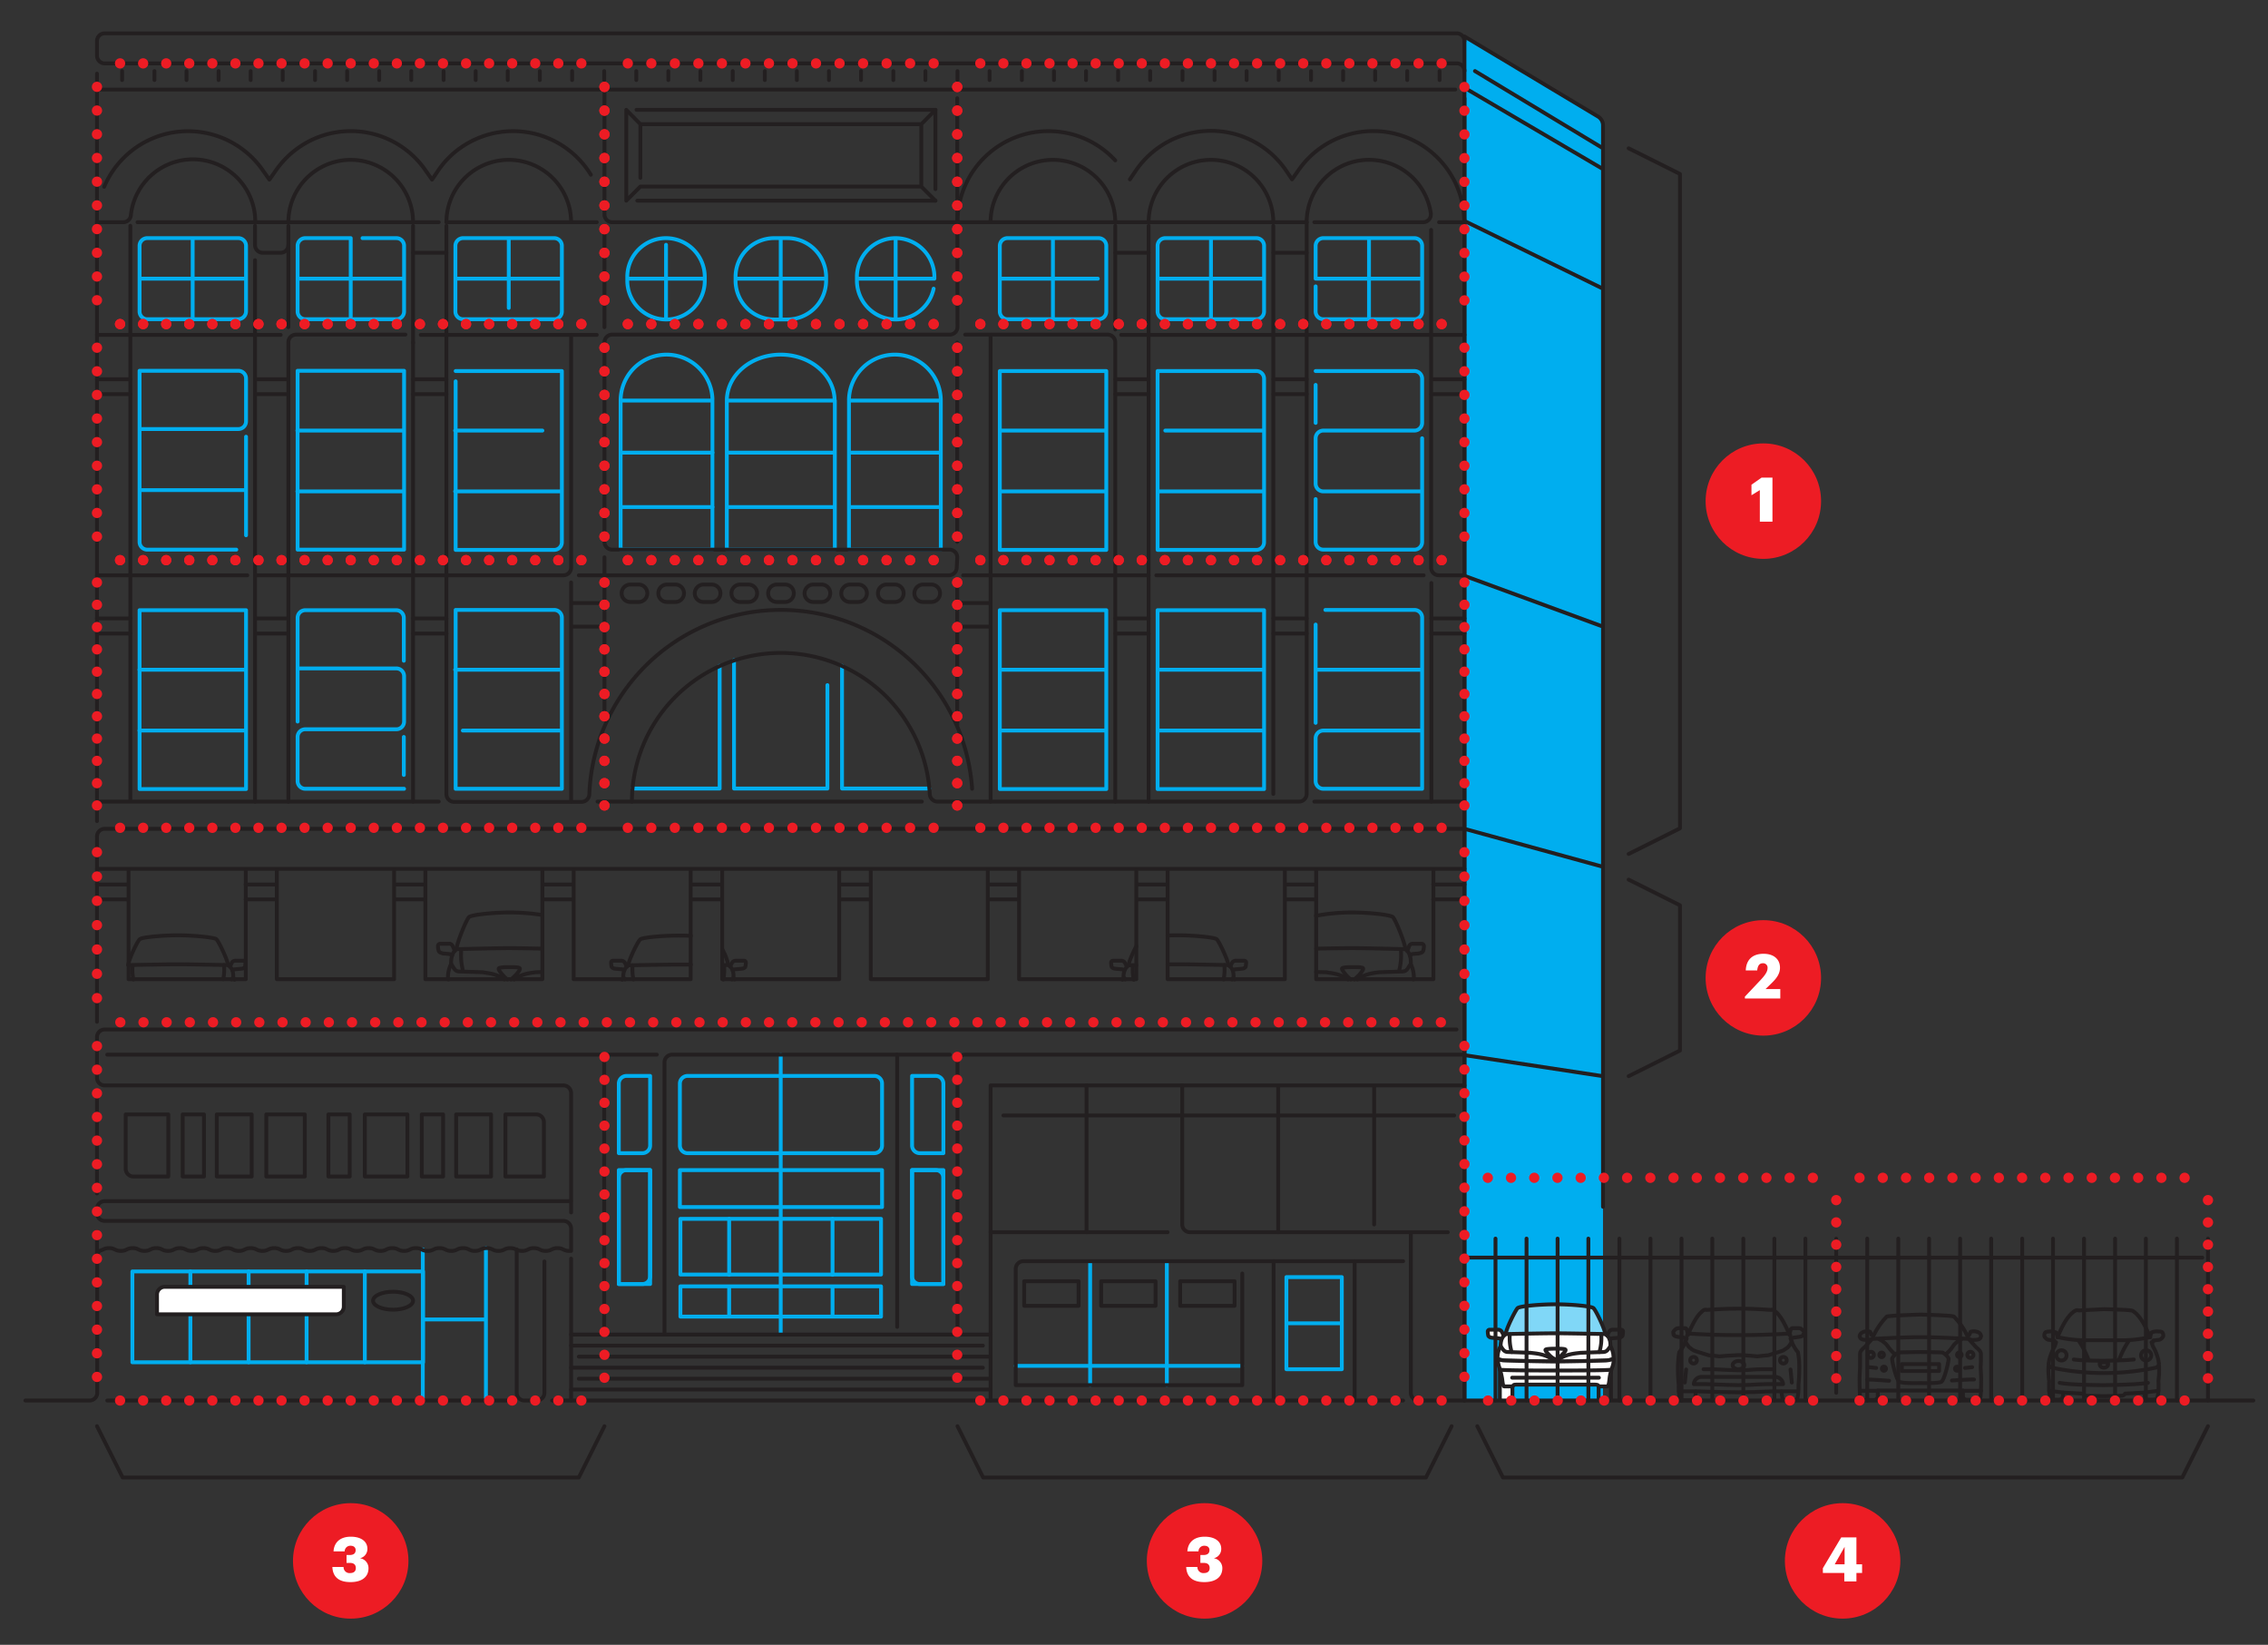 <svg id="Layer_1" data-name="Layer 1" xmlns="http://www.w3.org/2000/svg" width="884" height="641" viewBox="0 0 884 641"><rect x="0" y="0" width="884" height="641" fill="#333333" stroke="none"/><defs><style>.cls-1{fill:#00aeef}.cls-10,.cls-11,.cls-12,.cls-13,.cls-14,.cls-15,.cls-16,.cls-17,.cls-18,.cls-2,.cls-3,.cls-7,.cls-8,.cls-9{fill:none}.cls-2,.cls-4{stroke:#231f20}.cls-10,.cls-11,.cls-12,.cls-13,.cls-14,.cls-15,.cls-16,.cls-17,.cls-18,.cls-2,.cls-3,.cls-4,.cls-7,.cls-8,.cls-9{stroke-linecap:round}.cls-2,.cls-3,.cls-4{stroke-linejoin:round;stroke-width:1.5px}.cls-3{stroke:#00aeef}.cls-4,.cls-5,.cls-6{fill:#fff}.cls-5{opacity:.5;isolation:isolate}.cls-10,.cls-11,.cls-12,.cls-13,.cls-14,.cls-15,.cls-16,.cls-17,.cls-18,.cls-7,.cls-8,.cls-9{stroke:#ed1c24;stroke-miterlimit:10;stroke-width:4px}.cls-8{stroke-dasharray:0 8.99}.cls-9{stroke-dasharray:0 9.24}.cls-10{stroke-dasharray:0 9.2}.cls-11{stroke-dasharray:0 8.69}.cls-12{stroke-dasharray:0 9.03}.cls-13{stroke-dasharray:0 9.48}.cls-14{stroke-dasharray:0 9.17}.cls-15{stroke-dasharray:0 9.21}.cls-16{stroke-dasharray:0 8.93}.cls-17{stroke-dasharray:0 9.05}.cls-18{stroke-dasharray:0 8.68}.cls-19{fill:#ed1c24}</style></defs><title>final_parcel_graphic_web-01</title><g id="building_lot" data-name="building lot"><path class="cls-1" d="M624.8 48.9v497h-54V14.2L623 45.5a3.93 3.93 0 0 1 1.8 3.4z"/><path class="cls-2" d="M570.8 545.8V14.2L623 45.5a4 4 0 0 1 1.8 3.3v421.5M574.9 27.7l49.9 30.1M570.8 34.2l54 31.7M570.8 86.1l54 26.4M570.8 224.4l54 19.8M570.8 323l54 14.8M570.8 411.2l54 8.2M560.9 86.6h9.9M53.6 86.6H171"/><path class="cls-3" d="M244.2 419.3h9.2v27.1a3 3 0 0 1-3 3h-9.2v-27.1a3 3 0 0 1 3-3zM241.2 456h12.2v44.4h-12.2zM355.5 419.3h9.2a3 3 0 0 1 3 3v27.1h-9.2a3 3 0 0 1-3-3v-27.1zM355.5 456h12.2v44.4h-12.2zM268 419.3h72.8a3 3 0 0 1 3 3v24.1a3 3 0 0 1-3 3H268a3 3 0 0 1-3-3v-24.1a3 3 0 0 1 3-3zM265.2 475h78.2v21.7h-78.2zM51.6 495.5h113.3v35.4H51.6z"/><path class="cls-2" d="M391.1 434.7h175.7M386.1 545.8v-65.6M496.4 545.8v-54.3M528 491.5v54.3"/><path class="cls-3" d="M501.4 497.7H523v35.9h-21.6zM501.4 515.7H523M424.9 539.8v-48.2M454.8 539.8v-48.2"/><path class="cls-2" d="M460 499.3h21.2v9.6H460zM429.2 499.3h21.2v9.6h-21.2zM399.2 499.3h21.2v9.6h-21.2z"/><path class="cls-3" d="M395.9 532.3h88.2"/><path class="cls-2" d="M41.8 411H256M235.6 217.2v61.3M222.6 235h13M222.6 244.2h13M373.1 227.2v55.4M386.1 235h-13M386.1 244.2h-13M304.3 338.6h81.8M397.2 338.6h45.7v43h-45.7zM455.1 338.6h45.7v43h-45.7zM513 338.6h45.7v43H513zM373.1 133.5v77.7M235.6 127.5V89.6M442.9 338.6h12.2M442.9 344.7h12.2M442.9 350.5h12.2M339.4 338.6H385v43h-45.6zM385 338.6h12.2M385 344.7h12.2M385 350.5h12.2M281.5 338.6h45.6v43h-45.6zM327.2 338.6h12.2M327.2 344.7h12.2M327.2 350.5h12.2M223.6 338.6h45.6v43h-45.6zM269.3 338.6h12.2M269.3 344.7h12.2M269.3 350.5h12.2M165.8 338.6h45.6v43h-45.6zM211.4 338.6h12.2M211.4 344.7h12.2M211.4 350.5h12.2M107.9 338.6h45.7v43h-45.7zM153.6 338.6h12.2M153.6 344.7h12.2M153.6 350.5h12.2M50.1 338.6h45.7v43H50.1zM95.7 338.6h12.2M95.7 344.7h12.2M95.7 350.5h12.2M37.8 338.6H50M37.8 344.7H50M37.8 350.5H50M500.8 338.6H513M500.8 344.7H513M500.8 350.5H513M558.6 338.6h12.2M558.6 344.7h12.2M558.6 350.5h12.2M434.7 128.4V88M447.7 312.4V88M496.3 309.4V88M557.9 312.4v-85.2M386.1 312.4V130.5M222.6 227v85.4M386.1 86.6a24.3 24.3 0 0 1 48.6 0M447.7 86.6a24.3 24.3 0 0 1 48.6 0M512.3 86.6h42.4a3 3 0 0 0 3-3v-.4a24.32 24.32 0 0 0-48.4 3.4"/><path class="cls-2" d="M509.3 86.6H238.6a3 3 0 0 1-3-3V34.9M174 86.6h58.6M434.7 98.5h13M496.3 98.5h13M557.9 147.8h12.9M557.9 153.6h12.9M496.3 147.8h13M496.3 153.6h13M434.7 147.8h13M434.7 153.6h13M557.9 241h12.9M557.9 246.9h12.9M496.3 241h13M496.3 246.9h13M434.7 241h13M434.7 246.9h13"/><path class="cls-3" d="M177.6 148.6v65.7H216a3 3 0 0 0 3-3v-66.7h-41.4M211.4 167.8h-34M218.9 191.5h-41.5M116 144.5h41.5v69.7H116zM157.4 167.8h-41.5M157.4 191.5h-41.5M219 307.4h-41.4v-69.7H216a3 3 0 0 1 3 3v66.7zM218.9 261h-41.5M218.9 284.7h-38.5M54.4 237.8h41.5v69.7H54.4zM95.8 261H54.3M95.8 284.7H54.3M512.8 243.4v38.3M554.3 261h-41.5M554.3 284.7h-38.5a3 3 0 0 0-3 3v16.7a3 3 0 0 0 3 3h38.5v-66.7a3 3 0 0 0-3-3h-34.7M451.2 237.8h41.5v69.7h-41.5zM492.7 261h-41.5M492.7 284.7h-41.5M389.7 237.8h41.5v69.7h-41.5zM431.1 261h-41.4M431.1 284.7h-41.4"/><path class="cls-2" d="M161 133.5V88M112.4 127.5v-32M99.4 312.4v-211M222.6 86.6a24.3 24.3 0 1 0-48.6 0M161 86.6a24.3 24.3 0 0 0-48.6 0M37.8 86.6H48a3 3 0 0 0 3-2.6 24.31 24.31 0 0 1 48.5 2.6"/><path class="cls-2" d="M230.3 68.1a35.53 35.53 0 0 0-48.8-11.8 34.26 34.26 0 0 0-10.8 10.3l-2.3 3.4-2.4-3.4a35.4 35.4 0 0 0-49.3-9.3 35.76 35.76 0 0 0-9.3 9.3L105 70l-2.4-3.4a35.5 35.5 0 0 0-62 6.2M434.7 62.5a35.47 35.47 0 0 0-61.4 21.2l-.2 2.9M570.8 86.6l-.2-2.9A35.46 35.46 0 0 0 506 66.5l-2.4 3.4-2.3-3.4a35.4 35.4 0 0 0-49.3-9.3 35.76 35.76 0 0 0-9.3 9.3l-2.3 3.4M174 98.5h-13M99.4 88v7.5a3 3 0 0 0 3 3h7a3 3 0 0 0 3-3V88M50.8 147.8h-13M50.8 153.6h-13M112.4 147.8h-13M112.4 153.6h-13M174 147.8h-13M174 153.6h-13M96.4 224.2H37.8M222.6 130.5v90.7a3 3 0 0 1-3 3H99.4M447.7 224.2h-72.3M554.9 224.2H450.7M570.8 224.2h-10a3 3 0 0 1-3-3V89.6M50.8 241h-13M50.8 246.9h-13M112.4 241h-13M112.4 246.9h-13M174 241h-13M174 246.9h-13M302.8 227.8h3.2a3.37 3.37 0 0 1 3.4 3.4 3.37 3.37 0 0 1-3.4 3.4h-3.2a3.37 3.37 0 0 1-3.4-3.4 3.37 3.37 0 0 1 3.4-3.4zM317 227.8h3.2a3.37 3.37 0 0 1 3.4 3.4 3.37 3.37 0 0 1-3.4 3.4H317a3.37 3.37 0 0 1-3.4-3.4 3.44 3.44 0 0 1 3.4-3.4zM331.3 227.8h3.2a3.37 3.37 0 0 1 3.4 3.4 3.37 3.37 0 0 1-3.4 3.4h-3.2a3.37 3.37 0 0 1-3.4-3.4 3.44 3.44 0 0 1 3.4-3.4zM345.6 227.8h3.2a3.37 3.37 0 0 1 3.4 3.4 3.37 3.37 0 0 1-3.4 3.4h-3.2a3.37 3.37 0 0 1-3.4-3.4 3.37 3.37 0 0 1 3.4-3.4zM359.8 227.8h3.2a3.37 3.37 0 0 1 3.4 3.4 3.37 3.37 0 0 1-3.4 3.4h-3.2a3.37 3.37 0 0 1-3.4-3.4 3.44 3.44 0 0 1 3.4-3.4zM245.7 227.8h3.2a3.37 3.37 0 0 1 3.4 3.4 3.37 3.37 0 0 1-3.4 3.4h-3.2a3.37 3.37 0 0 1-3.4-3.4 3.37 3.37 0 0 1 3.4-3.4zM260 227.8h3.2a3.37 3.37 0 0 1 3.4 3.4 3.37 3.37 0 0 1-3.4 3.4H260a3.37 3.37 0 0 1-3.4-3.4 3.37 3.37 0 0 1 3.4-3.4zM274.2 227.8h3.2a3.37 3.37 0 0 1 3.4 3.4 3.37 3.37 0 0 1-3.4 3.4h-3.2a3.37 3.37 0 0 1-3.4-3.4 3.44 3.44 0 0 1 3.4-3.4zM288.5 227.8h3.2a3.37 3.37 0 0 1 3.4 3.4 3.37 3.37 0 0 1-3.4 3.4h-3.2a3.37 3.37 0 0 1-3.4-3.4 3.37 3.37 0 0 1 3.4-3.4zM277.8 214.2v-58.1M330.9 214.2v-58.1"/><path class="cls-3" d="M330.9 156.1h35.8v58.1h-35.8zM330.9 197.6h35.8M330.9 176.4h35.8M330.9 156.1a17.9 17.9 0 1 1 35.8 0M241.9 156.1h35.8v58.1h-35.8zM241.9 197.6h35.9M241.9 176.4h35.9M241.9 156.1a17.9 17.9 0 1 1 35.8 0M283.3 156.1h42.1v58.1h-42.1zM283.3 197.6h42.1M283.3 176.4h42.1M283.3 156.1c0-9.9 9.4-17.9 21-17.9s21 8 21 17.9"/><path class="cls-2" d="M570.8 38.3v507.5M570.8 27.7a3 3 0 0 0-3-3h-527a3 3 0 0 1-3-3V16a3 3 0 0 1 3-3h527a3 3 0 0 1 3 3M37.8 34.9h529.4M364.6 78.2H248.4M248.1 42.8h116.5v30.9"/><path class="cls-2" d="M249.6 69.3V48.4h109.5v24.3H249.6M249.6 48.4l-5.5-5.6M359.1 48.4l5.5-5.6M359.1 72.7l5.5 5.5M249.6 72.7l-5.5 5.5V42.8M423.5 480.2V423M564.3 480.2H463.8a3 3 0 0 1-3-3V423"/><path class="cls-2" d="M455.1 480.2h-69V423h184.7M498.2 480.2V423M535.6 477.2V423M561.1 27.7v3.5M548.5 27.7v3.5M536 27.7v3.5M523.5 27.7v3.5M511 27.7v3.5M498.4 27.7v3.5M485.9 27.7v3.5M473.4 27.7v3.5M460.9 27.7v3.5M448.3 27.7v3.5M435.8 27.7v3.5M423.3 27.7v3.5M410.8 27.7v3.5M398.3 27.7v3.5M385.7 27.7v3.5M373.2 27.7v3.5M360.7 27.7v3.5M348.2 27.7v3.5M335.6 27.7v3.5M323.1 27.7v3.5M310.6 27.7v3.5M298.1 27.7v3.5M285.6 27.7v3.5M273 27.7v3.5M260.5 27.7v3.5M248 27.7v3.5M235.5 27.7v3.5M223 27.7v3.5M210.4 27.7v3.5M197.9 27.7v3.5M185.4 27.7v3.5M172.9 27.7v3.5M160.3 27.7v3.5M147.8 27.7v3.5M135.3 27.7v3.5M122.8 27.7v3.5M110.2 27.7v3.5M97.7 27.7v3.5M85.2 27.7v3.5M72.7 27.7v3.5M60.2 27.7v3.5M47.6 27.7v3.5M386.1 541.5H222.6M386.1 537.3H225.6M383.1 533H222.6M386.1 528.7H225.6M235.5 520.1V411"/><path class="cls-2" d="M373.2 520.1V414a3 3 0 0 1 3-3h194.7M349.7 517.1V411"/><path class="cls-3" d="M244.2 456h9.2v41.4a3 3 0 0 1-3 3h-9.2V459a3 3 0 0 1 3-3zM355.5 456h9.2a3 3 0 0 1 3 3v41.4h-9.2a3 3 0 0 1-3-3V456zM265 456h78.8v14.4H265zM304.3 411v109.1"/><path class="cls-2" d="M383.1 524.4H222.6M386.1 520.1H222.6M232.9 312.4h126.4M378.9 307.4a74.71 74.71 0 0 0-149.2 2.2 3.06 3.06 0 0 1-3 2.9H177a3 3 0 0 1-3-3V88M37.8 312.4H171M50.8 312.4V88"/><path class="cls-3" d="M74.2 495.5v35.4M96.9 495.5v35.4M119.5 495.5v35.4M142.2 495.5v35.4M164.8 545.8v-58.9M189.4 486.4v59.4M189.4 514.2h-24.6"/><ellipse class="cls-2" cx="153.2" cy="506.9" rx="7.8" ry="3.5"/><path class="cls-2" d="M49 434.3h16.6v24.2H52a3 3 0 0 1-3-3v-21.2zM71.2 434.3h8.3v24.2h-8.3zM84.5 434.3h13.6v24.2H84.5zM103.8 434.3h15v24.2h-15zM142.2 434.3h16.6v24.2h-16.6zM164.4 434.3h8.3v24.2h-8.3zM128 434.3h8.3v24.2H128zM177.8 434.3h13.6v24.2h-13.6zM197 434.3h12a3 3 0 0 1 3 3v21.2h-15v-24.2zM37.8 465.1V426M37.8 489.2v-9.3M198.4 545.8H41.8M201.4 486.9v55.9a3 3 0 0 0 3 3h4.8a3 3 0 0 0 3-3v-51.2M546.9 545.8H215.2M878.3 545.8H552.9a3 3 0 0 1-3-3v-62.6M37.8 320V28.7M37.8 398.2V326a3 3 0 0 1 3-3h530"/><path class="cls-2" d="M222.6 472.5V426a3 3 0 0 0-3-3H40.8a3 3 0 0 1-3-3v-15.8a3 3 0 0 1 3-3h526.9"/><path class="cls-2" d="M222.6 487.5v-8.7a3 3 0 0 0-3-3H40.8a3 3 0 0 1-3-3v-1.7a3 3 0 0 1 3-3h181.7M222.6 545.8v-55.3"/><path class="cls-3" d="M92.9 124.4H57.4a3 3 0 0 1-3-3V95.8a3 3 0 0 1 3-3h35.5a3 3 0 0 1 3 3v25.6a3.08 3.08 0 0 1-3 3zM75.1 92.8v31.6M95.6 108.6h-41M136.7 92.8H119a3 3 0 0 0-3 3v25.6a3 3 0 0 0 3 3h35.5a3 3 0 0 0 3-3V95.8a3 3 0 0 0-3-3h-13.2M136.7 92.8v31.6M157.2 108.6h-41M216 124.4h-35.5a3 3 0 0 1-3-3V95.8a3 3 0 0 1 3-3H216a3 3 0 0 1 3 3v25.6a3 3 0 0 1-3 3zM198.3 92.8V120M218.8 108.6h-41M392.7 92.8h35.5a3 3 0 0 1 3 3v25.6a3 3 0 0 1-3 3h-35.5a3 3 0 0 1-3-3V95.8a3 3 0 0 1 3-3zM410.4 92.8v31.6M427.9 108.6h-38M454.2 92.8h35.5a3 3 0 0 1 3 3v25.6a3 3 0 0 1-3 3h-35.5a3 3 0 0 1-3-3V95.8a3 3 0 0 1 3-3zM472 92.8v31.6M492.5 108.6h-41M512.8 111.6v9.8a3 3 0 0 0 3 3h35.5a3 3 0 0 0 3-3V95.8a3 3 0 0 0-3-3h-35.5a3 3 0 0 0-3 3v12.8M533.6 92.8v31.6M554.1 108.6h-41M259.6 92.8a15.15 15.15 0 0 1 15.1 15.1v1.5a15.09 15.09 0 0 1-15.1 15.1 15.15 15.15 0 0 1-15.1-15.1v-1.5a15.09 15.09 0 0 1 15.1-15.1zM259.6 95.4v29M274.7 108.6h-30.2M301.8 92.8h5.1a15.15 15.15 0 0 1 15.1 15.1v1.5a15.15 15.15 0 0 1-15.1 15.1h-5.1a15.15 15.15 0 0 1-15.1-15.1v-1.5a15.09 15.09 0 0 1 15.1-15.1zM304.3 92.8v31.6M321.9 108.6h-35.1M364.2 108.6v-.7a15.15 15.15 0 0 0-15.1-15.1 15.09 15.09 0 0 0-15.1 15.1v1.5a15.15 15.15 0 0 0 15.1 15.1 15.18 15.18 0 0 0 14.8-12M349.1 92.8v31.6M364.2 108.6H334M554.3 191.5v-20.7M512.8 150v14.8M512.8 194.5v16.7a3 3 0 0 0 3 3h35.5a3 3 0 0 0 3-3v-19.7h-38.5a3 3 0 0 1-3-3v-17.7a3 3 0 0 1 3-3h35.5a3 3 0 0 0 3-3v-17.2a3 3 0 0 0-3-3h-38.5M451.2 144.6h38.5a3 3 0 0 1 3 3v63.7a3 3 0 0 1-3 3h-38.5v-69.7zM492.7 167.8h-38.5M492.7 191.5h-41.5M389.7 144.6h41.5v69.7h-41.5zM431.1 167.8h-41.4M431.1 191.5h-41.4M286.1 257.3v50h36.4V267M246.5 307.3h34v-47.8M328.2 259.5v47.8h34"/><path class="cls-2" d="M164 130.5h68.6M161 133.5v178.9M112.4 312.4v-179a3 3 0 0 1 3-3H158M37.8 130.5h71.6M434.7 312.4v-179a3 3 0 0 0-3-3h-55.5M570.8 130.5H437M512.3 312.4h58.5"/><path class="cls-2" d="M246.3 312.4a58.09 58.09 0 0 1 116.1-2.9 3.06 3.06 0 0 0 3 2.9h140.9a3 3 0 0 0 3-3V86.6"/><path class="cls-4" d="M64.2 501.5H134v7.7a3 3 0 0 1-3 3H61.2v-7.7a3 3 0 0 1 3-3z"/><path class="cls-2" d="M9.9 545.8h25a3 3 0 0 0 3-3v-53.6a2 2 0 0 1 1.4-1.9c1-.3 1.5-.9 3.2-.9 2.3 0 2.3 1.1 4.6 1.1s2.3-1.1 4.6-1.1 2.3 1.1 4.6 1.1 2.3-1.1 4.6-1.1 2.3 1.1 4.6 1.1 2.3-1.1 4.6-1.1 2.3 1.1 4.6 1.1 2.3-1.1 4.6-1.1 2.3 1.1 4.6 1.1 2.3-1.1 4.6-1.1 2.3 1.1 4.6 1.1 2.3-1.1 4.6-1.1 2.3 1.1 4.6 1.1 2.3-1.1 4.6-1.1 2.3 1.1 4.6 1.1 2.3-1.1 4.6-1.1 2.3 1.1 4.6 1.1 2.3-1.1 4.6-1.1 2.3 1.1 4.6 1.1 2.3-1.1 4.6-1.1 2.3 1.1 4.6 1.1 2.3-1.1 4.6-1.1 2.3 1.1 4.6 1.1 2.3-1.1 4.6-1.1 2.3 1.1 4.6 1.1 2.3-1.1 4.6-1.1 2.3 1.1 4.6 1.1 2.3-1.1 4.6-1.1 2.3 1.1 4.6 1.1 2.3-1.1 4.6-1.1 2.3 1.1 4.6 1.1 2.3-1.1 4.6-1.1 2.3 1.1 4.6 1.1 2.3-1.1 4.6-1.1 2.3 1.1 4.6 1.1 2.3-1.1 4.6-1.1 2.3 1.1 4.6 1.1 2.3-1.1 4.6-1.1 2.3 1.1 4.6 1.1"/><path class="cls-3" d="M324.5 496.8V475M284.2 496.8V475M265.2 501.3h78.2v11.8h-78.2zM324.5 513.1v-11.8M284.2 513.1v-11.8"/><path class="cls-2" d="M546.9 491.5h-148a3 3 0 0 0-3 3v45.3h88.3v-43.5M373.1 38.3l.1 89.1a3 3 0 0 1-3 3H238.6a3 3 0 0 0-3 3v77.8a3 3 0 0 0 3 3h131.5a3 3 0 0 1 3 3l-.2 4.1a3.06 3.06 0 0 1-3 2.9H225.6"/><path class="cls-3" d="M95.9 208.6v-38.4M54.4 191h41.5M54.4 167.2h38.5a3 3 0 0 0 3-3v-16.7a3 3 0 0 0-3-3H54.4v66.7a3 3 0 0 0 3 3h34.7M116 260.5v20.7M157.4 302v-14.8M157.4 257.5v-16.7a3 3 0 0 0-3-3H119a3 3 0 0 0-3 3v19.7h38.5a3 3 0 0 1 3 3v17.7a3 3 0 0 1-3 3H119a3 3 0 0 0-3 3v17.2a3 3 0 0 0 3 3h38.5"/><path class="cls-2" d="M259 520.1V414a3 3 0 0 1 3-3h108.2"/></g><g id="cars"><path class="cls-5" d="M625.7 519.9s-14.3-.3-19.4-.3c-5 0-19.4.3-19.4.3h-.1c.2-2 3.7-9.3 4.6-10.1s8.8-1.5 14.8-1.5 14 .7 14.8 1.5 4.6 8.1 4.7 10.1z"/><path class="cls-6" d="M589.4 540.3h-3.2c-.6 0-.8-2.7-.9-3.5-.2-1-.4-2.1-.7-3.1v11.2a.9.9 0 0 0 .9.9h3a.91.91 0 0 0 1-.8v-.1l-.1-4.6zM625.7 519.9s-14.3-.3-19.4-.3c-5 0-19.4.3-19.4.3h-.1c-.7.6-2 1.5-2 4.7a8.92 8.92 0 0 0-1.2 4.5l.3.6a10.89 10.89 0 0 0 2.6.5c1.7.1 16.4.4 19.7.4 3.3 0 18-.3 19.7-.4a7 7 0 0 0 2.5-.5l.3-.7a8.92 8.92 0 0 0-1.2-4.5c.3-3.1-1-4-1.8-4.6z"/><path class="cls-6" d="M625.7 519.9s-14.3-.3-19.4-.3c-5 0-19.4.3-19.4.3h-.1c-.7.6-2 1.5-2 4.7a8.92 8.92 0 0 0-1.2 4.5l.3.6a10.89 10.89 0 0 0 2.6.5c1.7.1 16.4.4 19.7.4 3.3 0 18-.3 19.7-.4a7 7 0 0 0 2.5-.5l.3-.7a8.92 8.92 0 0 0-1.2-4.5c.3-3.1-1-4-1.8-4.6z"/><path class="cls-2" d="M694.4 542.3a19.67 19.67 0 0 0 .3 2.4c.1.2.1.5.3.7 0 .1.1.1.2.2s.1.1.2.1h4.7c.1-.1.2-.1.2-.2s.2-.5.3-.7a20.24 20.24 0 0 0 .4-4.3v-.9c.2-2.1.3-4.3.3-6.5a31.4 31.4 0 0 0-.5-6.1 15.69 15.69 0 0 1-2.9-5.4l1.1-.3 2.2-.3a7.37 7.37 0 0 0 1.4-.4l.1-.1.2-.2.1-.1v-.1l-.1-.1h.1l.2-.5v-.3a.37.37 0 0 0-.1-.3c-.1-.1-.1-.2-.2-.3-.3-.3-.6-.5-.9-.8a2.92 2.92 0 0 0-.9-.2h-2.3a.75.75 0 0 0-.5.1l-.3.3-.4 1.5v.3a.6.6 0 0 0 .1.4l.1.1h-.3a38.18 38.18 0 0 0-2.1-4.6 17.91 17.91 0 0 0-2.2-3.4 6.79 6.79 0 0 0-1.2-1.2 7.46 7.46 0 0 0-1.2-.7h-.4a.1.1 0 0 0-.1.1c-4.3-.3-8.4-.5-12.1-.5h-1c-3.7 0-7.8.2-12.1.5l-.1-.1h-.4a2.13 2.13 0 0 0-1.2.7 12.06 12.06 0 0 0-2.1 2.4 39.25 39.25 0 0 0-3.4 6.8h-.3l.1-.1c.1-.1.1-.2.1-.4v-.3l-.4-1.5c-.1-.1-.2-.3-.3-.3a.9.9 0 0 0-.5-.1h-2.3a2.92 2.92 0 0 0-.9.2 6.47 6.47 0 0 0-.9.8c-.1.1-.2.2-.2.3a.37.37 0 0 0-.1.3v.3l.2.5-.1.1v.1l.1.1.2.2.1.1a5.73 5.73 0 0 0 1.4.4l2.2.3c.4.1.8.2 1.1.3a15.69 15.69 0 0 1-2.9 5.4 40.71 40.71 0 0 0-.5 6.1c0 2.2.1 4.4.3 6.5v.9a23.08 23.08 0 0 0 .3 3.7c.1.4.2.8.3 1.1 0 .1.1.2.2.3l.1.1h4.8c.1 0 .1 0 .2-.1s.2-.3.3-.4l.3-1.2c.1-.5.1-1.1.2-1.7"/><path class="cls-2" d="M652.2 520.1zm5.9-.4c4.6.3 11.5.6 17.7.6h3.8c6.1 0 13.1-.3 17.7-.6M656.9 522.8a2.51 2.51 0 0 0 .4.7l.2.3c.1.2.3.4.4.6a5.72 5.72 0 0 0 .7.8l.3.2a5.49 5.49 0 0 0 2.1 1.2l5.1 1.6c1.8.1 3.2.3 4.1.4 3.2-.3 5.8-.4 7.4-.5 1.6 0 4.3.2 7.4.5.9-.1 2.2-.3 4.1-.4l5.1-1.6a3.79 3.79 0 0 0 1.3-.6c.2-.1.4-.3.6-.4l.3-.2.3-.2a5 5 0 0 0 .7-.8 2.09 2.09 0 0 0 .4-.6l.2-.3a4.35 4.35 0 0 0 .4-.7m-44 19.4h6.1l11 .3 6.1.1 6.1-.1c3.7-.2 7.4-.3 11-.3h6.1m-36.8-8.6h3.7l6.4.3 3.6.1 3.6-.1c2.2-.2 4.3-.3 6.4-.3h3.7m-34.7 5.2l.5-5.1m40.7 0l.5 5.1"/><path class="cls-2" d="M675.5 531.4a2.7 2.7 0 0 1 .8-.7 2.77 2.77 0 0 1 1.3-.3 2.35 2.35 0 0 1 1.6.5 1.21 1.21 0 0 1 .5.5 1.27 1.27 0 0 1 0 1.2 2.7 2.7 0 0 1-.8.7 2.77 2.77 0 0 1-1.3.3 2.35 2.35 0 0 1-1.6-.5 1.21 1.21 0 0 1-.5-.5 1.28 1.28 0 0 1 0-1.2zM741.3 531.6h14.5v2.7h-14.5zm-1.4-4.5a5.34 5.34 0 0 0-2.4 2.3c-.2.6 1.6 8.4 2.8 9.1s8.2.5 8.2.5 7 .2 8.2-.5 3-8.5 2.8-9.1a5.34 5.34 0 0 0-2.4-2.3c-.7-.1-8.6-.2-8.6-.2s-7.8.1-8.6.2zm-8-5.4a9 9 0 0 1 3.8 2.8 17.38 17.38 0 0 0 2.8 3.2m29-5.9s-11.9-.7-18.9-.7-18.9.7-18.9.7m31.1 16.2s7.3-.5 8.6-.4m-6.6-5a.79.79 0 0 0-.8.8.8.8 0 1 0 1.6 0 .79.79 0 0 0-.8-.8zm.9-5.5a.9.9 0 1 1-.9.9.9.9 0 0 1 .9-.9zm4.3-.3a1.22 1.22 0 0 1 1.2 1.2 1.2 1.2 0 0 1-2.4 0 1.22 1.22 0 0 1 1.2-1.2zm-40.3 10.9c1.4-.1 1.4-.1 8.6.4m-2-5.5a.79.79 0 0 1 .8.8.8.8 0 1 1-1.6 0 .79.79 0 0 1 .8-.8zm-.9-5.5a.9.9 0 1 0 .9.9.9.9 0 0 0-.9-.9zm-4.2-.3a1.22 1.22 0 0 0-1.2 1.2 1.2 1.2 0 1 0 2.4 0 1.22 1.22 0 0 0-1.2-1.2zm-2.4-1.8c-.4.3-1.8 1.4-1.8 2.5v5.5s-.2 2.8-.2 4.8.1 5.3.2 6.1a1.65 1.65 0 0 0 1.8 1.7h3.6a1.54 1.54 0 0 0 1.5-1.5v-2.2h33.2v2.1a1.45 1.45 0 0 0 1.4 1.5h3.7a1.65 1.65 0 0 0 1.8-1.7c.1-.8.2-4.2.2-6.1s-.2-4.7-.2-4.7l.1-2.3v-3.1c0-1.1-1.4-2.2-1.8-2.5l-2.8-3.1h.5c.2 0 .1.1.3.2a16.2 16.2 0 0 0 2.2-.1c1.1-.1 1.5-.7 1.5-.9s.3-.3.1-.8a1.83 1.83 0 0 0-1.3-1.3 4.17 4.17 0 0 0-2.7-.1c-.2.4-.4.9-.6 1.3-.1.2-.8.1-.8.1a26.64 26.64 0 0 0-5.1-7.3c-.5-.5-13.1-.8-13.1-.8s-12.7.4-13.1.8a28.23 28.23 0 0 0-5.1 7.3 2.49 2.49 0 0 1-.8-.1c-.2-.5-.4-.9-.6-1.3a4.17 4.17 0 0 0-2.7.1c-1 .5-1.1.8-1.3 1.3s.1.6.1.8.4.8 1.5.9a16.2 16.2 0 0 0 2.2.1c.3 0 .2-.2.3-.2h.5zm31.7 2.7a14.32 14.32 0 0 0 2.8-3.2 8.07 8.07 0 0 1 3.8-2.8M820 510.2s10.2.2 11.1.6 3.6 2.4 6.3 8.9c.2.5.5 1 .7 1.5a5.92 5.92 0 0 1 .5-1.9 5 5 0 0 1 2.7-.4c1.2 0 1.8.1 1.9 1.6a1.23 1.23 0 0 1-.4.8 2.14 2.14 0 0 1-1.8.9c-.6.1-1.1.1-1.7.2 0 0 0 .5-.1.5l-.6.2.5 1.5a19.22 19.22 0 0 1 2.2 5.6 29.13 29.13 0 0 1 .2 5.9c-.1.9-.2 2.1-.2 2.1s.4 7.1-1.2 7.2-3.4.2-3.8-.3a6.87 6.87 0 0 1-.5-2.4s-5.3.3-7.5.4a1.55 1.55 0 0 1-1.1.8c-.7.1-7.2.2-7.2.2s-6.5-.1-7.2-.2a1.78 1.78 0 0 1-1.1-.8c-2.2-.1-7.5-.4-7.5-.4a6.87 6.87 0 0 1-.5 2.4c-.4.5-2.2.4-3.8.3s-1.2-7.2-1.2-7.2a15.64 15.64 0 0 1-.2-2.1 23.18 23.18 0 0 1 .2-5.9 21.09 21.09 0 0 1 2.2-5.6l.5-1.5-.6-.2c-.1 0-.1-.5-.1-.5a9.85 9.85 0 0 1-1.7-.2 2.14 2.14 0 0 1-1.8-.9 1.23 1.23 0 0 1-.4-.8c.1-1.5.7-1.5 1.9-1.6a5 5 0 0 1 2.7.4 5.92 5.92 0 0 1 .5 1.9 10.09 10.09 0 0 1 .7-1.5c2.7-6.5 5.4-8.5 6.3-8.9s1.3-.1 1.3-.1zm-17.9 10.9a49.36 49.36 0 0 0 9.4 1.2h17a49.36 49.36 0 0 0 9.4-1.2m-6.2 8.7c-3.2.4-11.7.5-11.7.5s-8.5 0-11.7-.5m10.1 1.7c0 2 3.3 2 3.3 0-.1-.8-3.3-.8-3.3 0zm-4.3-1.4a36 36 0 0 0-4-7.8m-11.6 9a1.62 1.62 0 0 0 1.3 1.7 98.2 98.2 0 0 0 40.4 0 1.71 1.71 0 0 0 1.3-1.7m-4.3 7.6c-4.3.8-17.2.9-17.2.9s-12.9 0-17.2-.9m27.1-16.6a35.88 35.88 0 0 0-4 7.8M89.6 376.7s.6-1.1.8-1.6a1.68 1.68 0 0 1 1.5-.7H95a.71.71 0 0 1 .7.8v.1a7.72 7.72 0 0 1-.2 1.5 1.67 1.67 0 0 1-1.3.7c-.6.1-2.6.2-3 .3-.2.1-.4.3-.6.4"/><path class="cls-2" d="M91.4 381.8a4.67 4.67 0 0 0-.5-1c.1-3.2-1.2-4.1-2-4.7-.2-2-3.7-9.4-4.6-10.1s-8.8-1.5-14.9-1.5c-6 0-13.9.7-14.9 1.5s-4.4 8.1-4.5 10.1M87 381.6a17 17 0 0 0 .3-5.5M90.9 380.8l-.6.9"/><path class="cls-2" d="M88.8 376.1s-14.4-.3-19.4-.3c-5 0-19.4.3-19.4.3M52 381.7a17.45 17.45 0 0 1-.3-5.6M244.3 376.7s-.5-1.1-.8-1.6a1.68 1.68 0 0 0-1.5-.7h-3.1a.71.71 0 0 0-.7.8v.1a7.72 7.72 0 0 0 .2 1.5 1.67 1.67 0 0 0 1.3.7c.6.1 2.6.2 3 .3.2.1.4.3.6.4"/><path class="cls-2" d="M269.3 364.7c-1.6-.1-3.3-.1-4.9-.1-6 0-14 .7-14.9 1.5s-4.5 8.1-4.6 10.1c-.7.6-2 1.5-2 4.7-.1.3-.3.6-.4.9M243.6 381.7l-.6-.9"/><path class="cls-2" d="M269.3 375.9h-4.9c-5 0-19.4.3-19.4.3M246.9 381.7a17.45 17.45 0 0 1-.3-5.6M479.5 376.7s.5-1.1.8-1.6a1.68 1.68 0 0 1 1.5-.7h3.2a.71.71 0 0 1 .7.8v.1a7.72 7.72 0 0 1-.2 1.5 1.67 1.67 0 0 1-1.3.7c-.6.1-2.6.2-3 .3-.2.1-.4.3-.6.4M439.2 376.7s-.5-1.1-.8-1.6a1.68 1.68 0 0 0-1.5-.7h-3.1a.71.71 0 0 0-.7.8v.1a7.72 7.72 0 0 0 .2 1.5 1.67 1.67 0 0 0 1.3.7c.6.1 2.6.2 3 .3.2.1.4.3.6.4"/><path class="cls-2" d="M481.2 381.7c-.1-.3-.3-.6-.4-.9.1-3.2-1.2-4.1-2-4.7-.2-2-3.7-9.4-4.6-10.1s-8.8-1.5-14.8-1.5c-1.4 0-2.8 0-4.3.1M442.9 368.7c-1.3 2.5-2.9 6.1-3 7.5-.7.6-2 1.5-2 4.7-.1.3-.3.6-.4.9M476.9 381.7a17.45 17.45 0 0 0 .3-5.6M438.6 381.7l-.6-.9M480.8 380.8l-.6.9M442.9 376.1l-2.9.1"/><path class="cls-2" d="M478.8 376.1s-14.3-.3-19.4-.3h-4.3M441.9 381.8a17.76 17.76 0 0 1-.3-5.6M626.4 520.5s.5-1.1.8-1.6a1.68 1.68 0 0 1 1.5-.7h3.2a.71.71 0 0 1 .7.8v.1a7.72 7.72 0 0 1-.2 1.5 1.67 1.67 0 0 1-1.3.7c-.6.1-2.6.2-3 .3-.2.1-.4.3-.6.4"/><path class="cls-4" d="M586.1 520.5s-.5-1.1-.8-1.6a1.68 1.68 0 0 0-1.5-.7h-3.2a.71.71 0 0 0-.7.8v.1a7.72 7.72 0 0 0 .2 1.5 1.67 1.67 0 0 0 1.3.7c.6.1 2.6.2 3 .3.2.1.4.3.6.4"/><path class="cls-2" d="M628.9 529.1a8.92 8.92 0 0 0-1.2-4.5c.1-3.2-1.2-4.1-2-4.7-.2-2-3.7-9.3-4.6-10.1s-8.8-1.5-14.8-1.5-14 .7-14.8 1.5-4.5 8.1-4.6 10.1c-.7.6-2 1.5-2 4.7a8.92 8.92 0 0 0-1.2 4.5l.3.6a10.89 10.89 0 0 0 2.6.5c1.7.1 16.4.4 19.7.4 3.3 0 18-.3 19.7-.4a7 7 0 0 0 2.5-.5zM584.6 533.7v11.2a.9.9 0 0 0 .9.9h3a.91.91 0 0 0 1-.8v-4.7M627.9 533.7v11.2a.9.9 0 0 1-.9.9h-2.9a.91.91 0 0 1-1-.8v-4.7M623.4 526.9a18.39 18.39 0 0 0 .7-7"/><path class="cls-2" d="M627.7 524.6c-1.1 1.6-1.5 2.3-3 2.3l-8.6.3c-1.2.2-5.7.3-8.7 2.7a1.38 1.38 0 0 1-1.1.6 1.25 1.25 0 0 1-1.1-.6c-3-2.4-7.5-2.5-8.7-2.7l-8.6-.3c-1.5 0-1.9-.7-3-2.3"/><path class="cls-4" d="M628.5 529.7a11.08 11.08 0 0 1-2.5.5c-1.7.1-16.4.4-19.7.4-3.3 0-18-.3-19.7-.4a7.51 7.51 0 0 1-2.6-.5h-.2a9.82 9.82 0 0 0 .5 2.9 32.51 32.51 0 0 1 1.1 4.2c.2.8.3 3.5.9 3.5h2.6c.6 0 .7.1.9-.3s.7-.4 1.4-.4h30.4c.7 0 1.2.1 1.4.4s.3.3.9.3h2.6c.6 0 .8-2.7.9-3.5a21.7 21.7 0 0 1 1.1-4.2 9.29 9.29 0 0 0 .5-2.9z"/><path class="cls-2" d="M584.7 533.8c3 .3 13.9.3 21.6.3 7.8 0 18.8 0 21.6-.3M625.7 519.9s-14.3-.3-19.4-.3c-5 0-19.4.3-19.4.3M589.2 526.9a18.39 18.39 0 0 1-.7-7M606.3 529.8a7.25 7.25 0 0 1-2.5-1.8c-.8-.8-1.6-1.7-1.4-2s2-.4 3.9-.4 3.7 0 3.9.4-.6 1.2-1.4 2a7.25 7.25 0 0 1-2.5 1.8zM589.4 536.9h33.8M548.5 370.6s.6-1.4.8-2a1.48 1.48 0 0 1 1.6-.8h3.3a.92.92 0 0 1 .8 1 5.66 5.66 0 0 1-.3 1.8c-.2.5-.7.7-1.4.9s-2.8.2-3.1.4-.5.3-.7.5"/><path class="cls-2" d="M550.9 381.7l.2-.5a13 13 0 0 0-1.2-5.5c.1-4-1.3-5.1-2.1-5.8-.2-2.5-3.9-11.6-4.9-12.5s-9.3-1.8-15.7-1.8a76.08 76.08 0 0 0-14.3 1.3M545.3 378.5a24.89 24.89 0 0 0 .7-8.6M525.4 381.7c-3.1-2.4-7.3-2.5-8.4-2.8l-4-.1"/><path class="cls-2" d="M549.8 375.7c-1.2 1.9-1.6 2.9-3.2 2.9l-9.1.3c-1.2.2-5.3.4-8.4 2.8M547.7 369.9s-15.1-.4-20.4-.4c-3.1 0-9.5.1-14.3.2M526.5 381.7a10.71 10.71 0 0 1-1.9-1.8c-.8-1-1.7-2.1-1.5-2.5s2.1-.5 4.1-.5c2 0 3.9 0 4.1.5s-.7 1.5-1.5 2.5c-.6.6-1.2 1.2-1.9 1.8M177.3 370.6s-.6-1.4-.9-2a1.48 1.48 0 0 0-1.6-.8h-3.3a.92.92 0 0 0-.8 1 5.66 5.66 0 0 0 .3 1.8c.2.5.7.7 1.4.9s2.8.2 3.1.4.5.3.7.5"/><path class="cls-2" d="M211.4 356.6a80.09 80.09 0 0 0-12.9-1c-6.4 0-14.7.9-15.7 1.8s-4.7 10-4.9 12.5c-.8.7-2.1 1.8-2.1 5.8a12 12 0 0 0-1.2 5.6l.2.4"/><path class="cls-2" d="M196.6 381.7c-3.1-2.4-7.3-2.5-8.4-2.8l-9.1-.3c-1.6 0-2-.9-3.2-2.9M211.4 378.8l-2.6.1c-1.2.2-5.3.4-8.4 2.8M211.4 369.7c-4.6-.1-10.1-.2-12.9-.2-5.3 0-20.4.4-20.4.4M180.5 378.5a24.89 24.89 0 0 1-.7-8.6M197.8 381.7a10.71 10.71 0 0 1-1.9-1.8c-.9-1-1.7-2.1-1.5-2.5s2.1-.5 4.1-.5c2 0 3.9 0 4.1.5s-.6 1.5-1.5 2.5c-.6.6-1.2 1.2-1.9 1.8M695 539.4a3.08 3.08 0 0 0-3.2-2.8h-28.4a3 3 0 0 0-3.2 2.8h4.6l8.2.3 4.6.1 4.6-.1c2.8-.2 5.5-.3 8.2-.3h4.6z"/><circle class="cls-2" cx="660.1" cy="530.1" r="1.3"/><circle class="cls-2" cx="695.1" cy="530.1" r="1.3"/><path class="cls-2" d="M732 542h-7.1M765.2 542h7M728.4 532.8l2.9.3M768.7 532.8l-2.8.3M804.2 542.7l-5.5-.7M835.8 542.7l5.5-.7"/><circle class="cls-2" cx="803.5" cy="528.2" r="2"/><circle class="cls-2" cx="836.5" cy="528.2" r="2"/><path class="cls-2" d="M284.6 376.7s.5-1.1.8-1.6a1.68 1.68 0 0 1 1.5-.7h3.1a.71.71 0 0 1 .7.8v.1a7.72 7.72 0 0 1-.2 1.5 1.67 1.67 0 0 1-1.3.7c-.6.1-2.6.2-3 .3-.2.1-.4.3-.6.4"/><path class="cls-2" d="M286.3 381.7c-.1-.3-.3-.6-.4-.9.1-3.2-1.2-4.1-2-4.7a22.19 22.19 0 0 0-2.4-6.2M281.9 381.7a17.45 17.45 0 0 0 .3-5.6M285.9 380.8l-.6.9M283.8 376.1h-2.3M570.8 490.1h287.6M860.6 482.7v63.1M848.5 482.7v63.1M836.4 482.7v63.1M824.4 482.7v63.1M812.3 482.7v63.1M800.2 482.7v63.1M788.2 482.7v63.1M776.1 482.7v63.1M764 482.7v63.1M751.9 482.7v63.1M739.9 482.7v63.1M727.8 482.7v63.1M715.7 482.7v60.1M703.7 482.7v63.1M691.6 482.7v63.1M679.5 482.7v63.1M667.4 482.7v63.1M655.4 482.7v63.1M643.3 482.7v63.1M631.2 482.7v63.1M619.1 482.7v63.1M607.1 482.7v63.1M595 482.7v63.1M582.9 482.7v63.1"/></g><g id="sections"><path class="cls-7" d="M570.8 126.3"/><path class="cls-8" d="M561.9 126.3H377.6"/><path class="cls-7" d="M373.1 126.3"/><path class="cls-9" d="M373.1 117V29.3"/><path class="cls-7" d="M373.1 24.7"/><path class="cls-8" d="M382.1 24.7h184.3"/><path class="cls-7" d="M570.8 24.7"/><path class="cls-9" d="M570.8 33.9v87.7"/><path class="cls-7" d="M570.8 218.3"/><path class="cls-8" d="M561.9 218.3H377.6"/><path class="cls-7" d="M373.1 218.3"/><path class="cls-10" d="M373.1 209.1v-78.2"/><path class="cls-7" d="M373.1 126.3"/><path class="cls-8" d="M382.1 126.3h184.3"/><path class="cls-7" d="M570.8 126.3"/><path class="cls-10" d="M570.8 135.5v78.2"/><path class="cls-7" d="M570.8 322.6"/><path class="cls-8" d="M561.9 322.6H377.6"/><path class="cls-7" d="M373.1 322.6"/><path class="cls-11" d="M373.1 313.9v-91.3"/><path class="cls-7" d="M373.1 218.3"/><path class="cls-8" d="M382.1 218.3h184.3"/><path class="cls-7" d="M570.8 218.3"/><path class="cls-11" d="M570.8 227v91.2"/><path class="cls-7" d="M37.8 398.4"/><path class="cls-12" d="M46.9 398.4h519.4"/><path class="cls-7" d="M570.8 398.4"/><path class="cls-13" d="M570.8 389v-61.7"/><path class="cls-7" d="M37.8 322.6"/><path class="cls-13" d="M37.8 332.1v61.6"/><path class="cls-7" d="M373.1 126.3"/><path class="cls-14" d="M363.9 126.3H240.1"/><path class="cls-7" d="M235.6 126.3"/><path class="cls-9" d="M235.6 117V29.3"/><path class="cls-7" d="M235.6 24.7"/><path class="cls-14" d="M244.7 24.7h123.8"/><path class="cls-7" d="M373.1 24.7"/><path class="cls-9" d="M373.1 33.9v87.7"/><path class="cls-7" d="M373.1 218.3"/><path class="cls-14" d="M363.9 218.3H240.1"/><path class="cls-7" d="M235.6 218.3"/><path class="cls-10" d="M235.6 209.1v-78.2"/><path class="cls-7" d="M235.6 126.3"/><path class="cls-14" d="M244.7 126.3h123.8"/><path class="cls-7" d="M373.1 126.3"/><path class="cls-10" d="M373.1 135.5v78.2"/><path class="cls-7" d="M373.1 322.6"/><path class="cls-14" d="M363.9 322.6H240.1"/><path class="cls-7" d="M235.6 322.6"/><path class="cls-11" d="M235.6 313.9v-91.3"/><path class="cls-7" d="M235.6 218.3"/><path class="cls-14" d="M244.7 218.3h123.8"/><path class="cls-7" d="M373.1 218.3"/><path class="cls-11" d="M373.1 227v91.2"/><path class="cls-7" d="M235.6 126.3"/><path class="cls-8" d="M226.6 126.3H42.3"/><path class="cls-7" d="M37.8 126.3"/><path class="cls-9" d="M37.8 117V29.3"/><path class="cls-7" d="M37.8 24.7"/><path class="cls-8" d="M46.8 24.7h184.3"/><path class="cls-7" d="M235.6 24.7"/><path class="cls-9" d="M235.6 33.9v87.7"/><path class="cls-7" d="M235.6 218.3"/><path class="cls-8" d="M226.6 218.3H42.3"/><path class="cls-7" d="M37.8 218.3"/><path class="cls-10" d="M37.8 209.1v-78.2"/><path class="cls-7" d="M37.8 126.3"/><path class="cls-8" d="M46.8 126.3h184.3"/><path class="cls-7" d="M235.6 126.3"/><path class="cls-10" d="M235.6 135.5v78.2"/><path class="cls-7" d="M37.8 322.6"/><path class="cls-11" d="M37.8 313.9v-91.3"/><path class="cls-7" d="M37.8 218.3"/><path class="cls-8" d="M46.8 218.3h184.3"/><path class="cls-7" d="M235.6 218.3"/><path class="cls-11" d="M235.6 227v91.2"/><path class="cls-7" d="M235.6 322.6"/><path class="cls-8" d="M226.6 322.6H42.3"/><path class="cls-7" d="M570.8 398.4"/><path class="cls-15" d="M570.8 407.6v133.6"/><path class="cls-7" d="M570.8 545.8"/><path class="cls-8" d="M561.9 545.8H377.6"/><path class="cls-7" d="M373.1 545.8"/><path class="cls-16" d="M373.1 536.9V407.4"/><path class="cls-7" d="M235.6 403"/><path class="cls-16" d="M235.6 411.9v129.5"/><path class="cls-7" d="M235.6 545.8"/><path class="cls-8" d="M226.6 545.8H42.3"/><path class="cls-7" d="M37.8 545.8"/><path class="cls-15" d="M37.8 536.6V403"/><path class="cls-7" d="M570.8 459"/><path class="cls-17" d="M579.9 459h131.3"/><path class="cls-7" d="M715.7 459"/><path class="cls-18" d="M715.7 467.7v73.8"/><path class="cls-7" d="M715.7 545.8"/><path class="cls-17" d="M706.7 545.8H575.4"/><path class="cls-7" d="M715.7 459"/><path class="cls-17" d="M724.8 459h131.3"/><path class="cls-7" d="M860.6 459"/><path class="cls-18" d="M860.6 467.7v73.8"/><path class="cls-7" d="M860.6 545.8"/><path class="cls-17" d="M851.5 545.8H720.2"/><path class="cls-7" d="M715.7 545.8"/></g><path class="cls-2" d="M634.8 57.8l20 10v255l-20 10M634.8 342.8l20 10v56.6l-20 10M860.6 555.8l-10 20H585.8l-10-20M565.8 555.8l-10 20H383.2l-10-20M235.6 555.8l-10 20H47.8l-10-20"/><circle class="cls-19" cx="687.3" cy="195.3" r="22.5"/><path class="cls-6" d="M685.93 191l-3.26 2v-4.1l3.93-2.76h4.25v17.16h-4.92z"/><circle class="cls-19" cx="687.3" cy="381.1" r="22.5"/><path class="cls-6" d="M680.11 388.4l6-6.36c1.71-1.82 2.83-3.29 2.83-4.73a1.71 1.71 0 0 0-1.82-1.92c-1.22 0-2 .75-2.21 2.79h-4.46c.17-4.3 2.76-6.48 6.91-6.48s6.43 2.25 6.43 5.42c0 2.35-1.32 4.13-3.24 6l-2.4 2.33h5.76v3.67h-13.8z"/><circle class="cls-19" cx="136.7" cy="608.3" r="22.5"/><path class="cls-6" d="M129.55 610.66h4.37a2.29 2.29 0 0 0 2.52 2.38c1.51 0 2.25-.72 2.25-1.95s-.72-2-2.25-2h-1.37V606h1.27c1.54 0 2.28-.7 2.28-1.9 0-1-.67-1.7-2-1.7a2.19 2.19 0 0 0-2.28 2.18H130c.21-3.38 2.47-5.71 6.74-5.71 4 0 6.46 1.85 6.46 4.7a3.68 3.68 0 0 1-2.9 3.7 3.87 3.87 0 0 1 3.33 3.89c0 3.26-2.42 5.4-7 5.4-4.71.03-6.94-2.18-7.08-5.9z"/><circle class="cls-19" cx="469.5" cy="608.3" r="22.5"/><path class="cls-6" d="M462.35 610.66h4.37a2.29 2.29 0 0 0 2.52 2.38c1.51 0 2.25-.72 2.25-1.95s-.72-2-2.25-2h-1.37V606h1.27c1.54 0 2.28-.7 2.28-1.9 0-1-.67-1.7-2-1.7a2.19 2.19 0 0 0-2.28 2.18h-4.34c.21-3.38 2.47-5.71 6.74-5.71 4 0 6.46 1.85 6.46 4.7a3.67 3.67 0 0 1-2.91 3.7 3.87 3.87 0 0 1 3.34 3.89c0 3.26-2.42 5.4-7 5.4-4.71.03-6.94-2.18-7.08-5.9z"/><circle class="cls-19" cx="718.2" cy="608.3" r="22.5"/><path class="cls-6" d="M718.85 613h-8.35v-1.85l7.15-12h5.93v10.49h2.21V613h-2.21v3.29h-4.73zm.12-3.38v-6.8l-3.84 6.8z"/></svg>